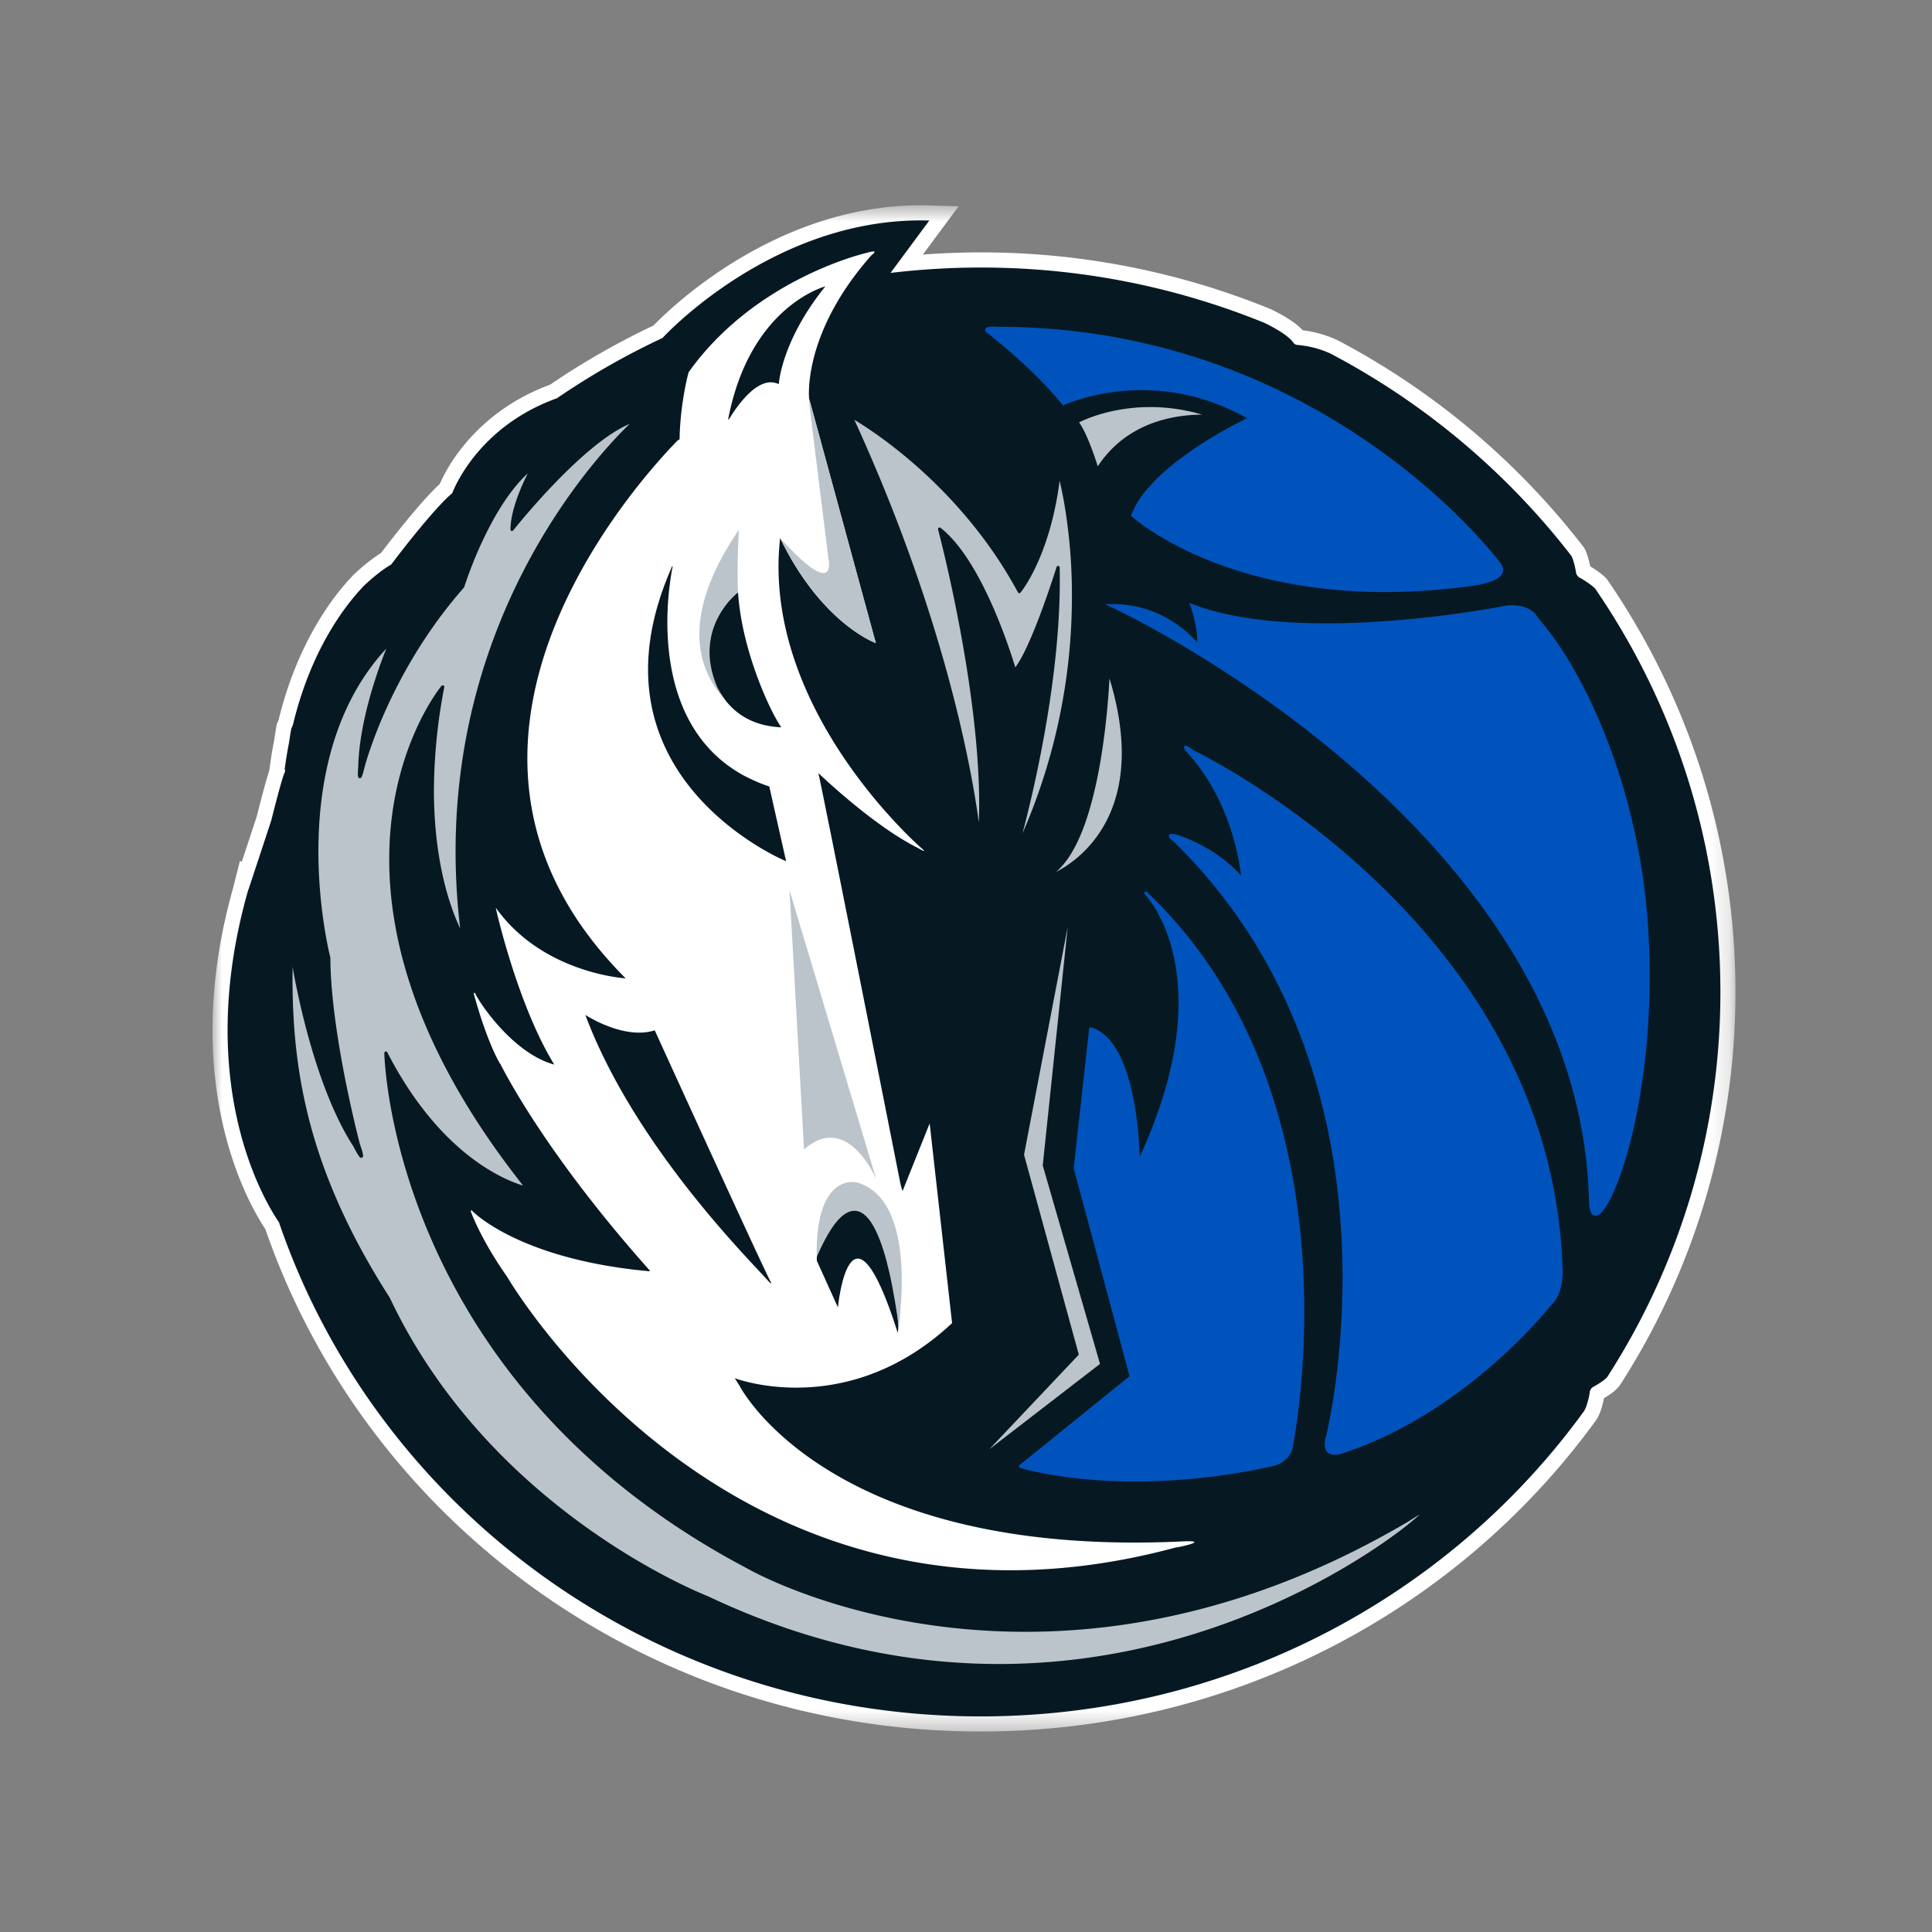 <svg fill="none" xmlns="http://www.w3.org/2000/svg" id="team-logo-dallas-mavericks" viewBox="0 0 100 100"><rect x="0" y="0" width="100" height="100" fill="#808080" stroke="none"/><mask id="a" style="mask-type:luminance" maskUnits="userSpaceOnUse" x="11" y="10" width="79" height="80"><path fill-rule="evenodd" clip-rule="evenodd" d="M11 10.625h78.826v78.998H11V10.625Z" fill="#fff"/></mask><g mask="url(#a)"><path fill-rule="evenodd" clip-rule="evenodd" d="M13.733 63.616C13.103 62.673 11 59.094 11 53.32c0-2.168.298-4.642 1.075-7.392.006-.017.008-.034.011-.054l.339-1.333.083.083.162-.487c.272-.824.557-1.687.623-1.891.044-.176.293-1.164.489-1.851.06-.209.11-.379.161-.526l.013-.097c.064-.513.145-1.004.24-1.48.034-.254.078-.501.112-.71l.015-.09.037-.085c.022-.057.044-.102.059-.137.98-4.027 2.817-6.408 3.85-7.487l.012-.013.013-.014c.202-.188.77-.72 1.424-1.13.299-.394 1.274-1.665 2.17-2.671.305-.34.596-.649.87-.899a8.662 8.662 0 0 1 1.173-1.906c.884-1.113 2.332-2.426 4.539-3.238a39.49 39.49 0 0 1 5.354-3.062c.357-.37 1.709-1.715 3.81-3.067 2.443-1.566 5.914-3.156 10.019-3.158.156 0 .314.003.47.008l1.496.044-1.852 2.5a39.66 39.66 0 0 1 2.987-.113 39.617 39.617 0 0 1 14.986 2.923l.023.009.02.01c.182.087.5.246.829.45.279.18.563.36.813.638.316.037.993.147 1.748.488l.023.009.02.01a39.054 39.054 0 0 1 12.736 10.696l.03.038.025.044c.053.088.187.359.301.93.057.037.138.088.228.148.183.124.39.263.589.465l.044.048.038.053c4.176 6.092 6.62 13.43 6.62 21.322a37.524 37.524 0 0 1-5.985 20.359l-.015.021-.014.02a1.975 1.975 0 0 1-.332.319c-.115.088-.265.19-.456.304-.015.073-.036.17-.064.279-.063.238-.134.516-.322.823l-.01.017-.016.02c-7.078 9.759-18.715 16.116-31.859 16.116-17.19 0-31.795-10.873-37.02-26.007Z" fill="#fff"/></g><path fill-rule="evenodd" clip-rule="evenodd" d="M82.567 30.468c-.225-.234-.753-.544-.753-.544-.194-.074-.232-.252-.232-.252-.107-.66-.245-.896-.245-.896a38.32 38.32 0 0 0-12.482-10.481 5.151 5.151 0 0 0-1.661-.437.298.298 0 0 1-.26-.136c-.29-.408-1.16-.853-1.485-1.01a38.847 38.847 0 0 0-14.695-2.864c-1.58 0-3.133.096-4.66.278l2.007-2.711c-8.032-.241-13.795 6.063-13.795 6.063l.003.008a38.598 38.598 0 0 0-5.506 3.145l.004-.01c-4.187 1.51-5.396 4.902-5.396 4.902-1.06.892-3.163 3.696-3.163 3.696-.602.348-1.228.925-1.417 1.106-.963 1.008-2.73 3.28-3.67 7.195-.025.065-.056.126-.085.192-.036.219-.078.465-.113.71a21.7 21.7 0 0 0-.235 1.45l.04-.056a4.124 4.124 0 0 1-.026.168c-.098.068-.701 2.48-.701 2.48-.098.306-1.191 3.61-1.191 3.61l-.008-.007c-.002.007-.002.016-.002.021-2.878 10.106.945 16.23 1.597 17.173 5.086 14.867 19.423 25.58 36.317 25.58 12.89 0 24.293-6.235 31.23-15.794.197-.311.297-.946.297-.946.007-.208.163-.304.163-.304.534-.288.719-.486.743-.518a36.707 36.707 0 0 0 5.86-19.934c0-7.729-2.39-14.91-6.48-20.877Z" fill="#061922"/><path fill-rule="evenodd" clip-rule="evenodd" d="M34.683 23.206c.1-.105.191-.2.27-.287.129-.135.179-.168.195-.158a.306.306 0 0 0 .027-.027c.034-1.923.467-3.467.467-3.467 3.48-4.887 9.224-6.181 9.224-6.181.714-.207.254.11.254.11-3.617 4.071-3.24 7.435-3.24 7.435l3.452 12.653s-2.798-.988-4.953-5.434c-.997 8.87 7.329 16.063 7.329 16.063.362.31-.208-.027-.208-.027-2.085-1.046-4.485-3.251-5.142-3.87.176.683 4.229 21.152 4.24 21.212.02.096.075.293.117.425l1.404-3.505 1.16 10.336c-5.277 4.934-10.898 2.98-11.246 2.852.136.222.241.384.241.384s4.567 9.008 23.16 8.052c0 0 .446-.003.378.055.007.016-.017.037-.1.066-.35.129-.897.216-.897.216-22.45 6.026-34.082-13.195-34.585-14.053-.142-.195-1.23-1.739-1.84-3.292-.017-.045-.044-.198.06-.079 0 0 2.384 2.494 9.124 3.112.05-.005.079-.012.079-.012-5.213-5.837-7.427-10.066-7.754-10.713l-.007-.001s-.625-.948-1.368-3.628c0 0 .02-.136.083 0 .253.532 1.979 3.088 4.077 3.659h.005c-1.78-2.887-2.888-7.454-3.03-8.121 2.428 3.413 6.724 3.658 6.724 3.658a.212.212 0 0 0-.021-.033c.01.015.013.024.013.024-7.07-7.086-5.547-14.801-2.677-20.372 1.69-3.29 3.85-5.83 4.985-7.052Z" fill="#fff"/><path fill-rule="evenodd" clip-rule="evenodd" d="m55.839 70.116-4.64 4.905a.05.05 0 0 0 .011-.01l5.726-4.415-2.964-10.271 1.294-12.351-2.262 11.795 2.835 10.347Zm1.031-30.22c-.404 2.11-1.065 4.27-2.21 5.233.084-.043.186-.098.305-.168.344-.205.802-.53 1.261-1.007.916-.956 1.836-2.522 1.836-4.98 0-1.099-.184-2.377-.635-3.859-.045.849-.181 2.792-.557 4.781Zm-.05-15.758c1.617-2.454 4.273-2.667 5.4-2.678a9.5 9.5 0 0 0-2.684-.39c-1.706-.001-2.976.47-3.501.705a5.984 5.984 0 0 0-.182.086c.416.584.825 1.826.968 2.277Zm-.025.19.08-.023-.08.023Zm-4.035 6.294.07-.04-.07.04Zm2.018-1.332c.04.005.07.038.072.078.004.227.006.456.006.684-.002 5.283-1.397 11.068-1.93 13.078a30.697 30.697 0 0 0 2.557-12.269 28.37 28.37 0 0 0-.372-4.656 20.379 20.379 0 0 0-.265-1.32c-.511 3.976-2.017 5.78-2.024 5.788a.077.077 0 0 1-.069.03.077.077 0 0 1-.064-.043c-2.477-4.592-6.129-7.394-7.798-8.505a17.434 17.434 0 0 0-.67-.427c4.71 10.287 6.09 18.222 6.444 20.838.01-.301.017-.608.017-.918 0-4.698-1.197-10.363-1.796-12.9-.199-.845-.332-1.341-.332-1.343a.082.082 0 0 1 .034-.088.082.082 0 0 1 .095.003c2.118 1.655 3.604 6.348 3.867 7.218.395-.492.915-1.722 1.336-2.852.455-1.223.804-2.339.805-2.34a.08.08 0 0 1 .076-.057h.011Z" fill="#BBC4CA"/><path fill-rule="evenodd" clip-rule="evenodd" d="M15.14 50.62c.003 4.892.84 10.011 5.03 16.542l.005.009c3.957 8.374 11.25 12.882 14.65 14.61 1.133.576 1.828.843 1.835.847 5.403 2.559 10.486 3.5 15.04 3.5 9.537 0 16.766-4.131 19.783-6.196 1.008-.687 1.542-1.144 1.542-1.145l.053.062-.052-.062c.2-.166.351-.297.461-.396-.06.032-.12.07-.18.106a10.45 10.45 0 0 0-.416.26c-7.411 4.37-14.241 5.705-19.816 5.705-8.736 0-14.387-3.272-14.392-3.275-18.519-9.757-18.79-26.67-18.79-26.682 0-.038.024-.07.062-.08a.08.08 0 0 1 .091.042c2.39 4.65 5.286 6.237 6.576 6.74.187.074.338.123.45.156-5.384-6.818-6.926-12.556-6.926-16.882 0-5.73 2.7-8.974 2.707-8.982a.08.08 0 0 1 .096-.021.08.08 0 0 1 .046.09 28.705 28.705 0 0 0-.535 5.344c.003 3.775.883 6.124 1.32 7.06l.038.078a33.629 33.629 0 0 1-.237-3.979c0-12.754 7.439-20.612 9.008-22.13-1.175.496-2.603 1.764-3.765 2.96-1.287 1.323-2.259 2.552-2.261 2.554a.08.08 0 0 1-.09.027c-.031-.013-.055-.043-.052-.078.01-1.012.585-2.286.897-2.903-.956.874-1.751 2.244-2.316 3.442a20.692 20.692 0 0 0-.972 2.44l-.017.029c-2.947 3.35-4.372 6.927-4.899 8.503-.177.525-.252.825-.252.825-.067.272-.105.405-.141.474-.017.02-.017.056-.094.068-.061-.004-.078-.048-.085-.062-.008-.018-.01-.033-.013-.05a.896.896 0 0 1-.006-.115c0-.155.019-.369.019-.369.057-2.407 1.052-5.115 1.453-6.116-2.823 3.052-3.515 7.188-3.515 10.495 0 1.562.155 2.938.31 3.922.155.985.308 1.574.308 1.575l.002.02c.008 1.945.388 4.348.765 6.264.38 1.915.754 3.339.754 3.336.125.372.172.542.176.636-.002.017-.002.032-.011.056-.006.022-.047.058-.085.056-.063-.008-.07-.033-.091-.05a.586.586 0 0 1-.053-.072 2.59 2.59 0 0 1-.114-.19 7.219 7.219 0 0 1-.143-.267c-1.971-3.035-2.933-8.04-3.154-9.304l-.003.573Z" fill="#BBC4CA"/><path fill-rule="evenodd" clip-rule="evenodd" d="m58.582 26.732-.04-.037.018-.052c.906-2.43 5.16-4.592 5.986-4.997-1.979-1.116-3.877-1.452-5.454-1.452-1.192 0-2.196.194-2.903.387-.705.193-1.109.383-1.109.383l-.058.028-.038-.05c-.733-.918-1.687-1.833-2.456-2.517a28.019 28.019 0 0 0-1.354-1.133c-.108-.07-.176-.112-.184-.214 0-.06.042-.1.073-.117a.357.357 0 0 1 .111-.037c.079-.015.172-.018.255-.018.102 0 .189.006.21.008 16.966.004 25.985 12.183 25.987 12.187.118.136.176.269.176.396-.015.367-.428.542-.803.66a4.74 4.74 0 0 1-.757.159c-1.638.229-3.16.328-4.563.328-8.82 0-13.087-3.903-13.097-3.912ZM52.8 75.974a.082.082 0 0 1-.056-.063.082.082 0 0 1 .028-.08l5.693-4.6-2.888-10.747-.001-.03.797-7.207a.074.074 0 0 1 .037-.06.078.078 0 0 1 .066-.01c1.295.4 1.902 2.17 2.216 3.822.22 1.183.283 2.317.302 2.868C60.506 56.582 61 53.944 61 51.897c0-2.9-.99-4.61-1.477-5.282-.163-.224-.27-.328-.27-.328a.083.083 0 0 1 0-.115.08.08 0 0 1 .115-.002c6.779 6.452 8.141 15.484 8.141 21.711 0 4.206-.622 7.138-.622 7.141l-.002.008c-.224.665-.907.833-.919.836a33.07 33.07 0 0 1-7.19.817c-3.75 0-5.97-.706-5.976-.708Z" fill="#0053BC"/><path fill-rule="evenodd" clip-rule="evenodd" d="M68.738 75.193c-.106-.084-.171-.227-.17-.425 0-.091.012-.195.041-.317 0-.002.22-.854.441-2.323.218-1.47.44-3.552.44-5.999 0-6.487-1.549-15.537-8.743-22.572a1.16 1.16 0 0 1-.195-.161c-.023-.03-.05-.057-.053-.117a.11.11 0 0 1 .06-.097.194.194 0 0 1 .095-.02c.072 0 .17.018.324.06.007.003 1.917.585 3.261 2.1a12.71 12.71 0 0 0-.388-1.911c-.359-1.262-1.025-2.876-2.242-4.286a3.93 3.93 0 0 1-.264-.302c-.028-.047-.053-.064-.06-.134 0-.015.003-.043.025-.065a.095.095 0 0 1 .065-.027c.06.005.084.025.143.06.053.034.127.085.225.16.431.209 18.499 8.993 19.132 26.731 0 .002.01.103.01.263-.003.432-.07 1.296-.64 1.79-.175.218-4.456 5.57-10.756 7.624-.004.001-.191.074-.401.074a.548.548 0 0 1-.35-.106Z" fill="#0053BC"/><path fill-rule="evenodd" clip-rule="evenodd" d="M82.33 62.706c-.05-.127-.075-.303-.083-.54-.41-17.068-19.033-27.813-23.69-30.225-.663-.345-1.039-.52-1.039-.52l-.327-.151.36-.004h.044c2.441.001 3.937 1.482 4.38 1.993 0-.449-.087-.92-.176-1.28-.09-.36-.179-.604-.179-.604l-.06-.167.164.064c1.95.746 4.463.993 6.925.993 2.38 0 4.718-.232 6.457-.462 1.741-.232 2.881-.462 2.883-.462l.004-.001.004-.001a3.19 3.19 0 0 1 .26-.012c.99-.002 1.306.558 1.348.655 2.328 2.608 5.212 8.655 5.694 15.917.06.911.087 1.797.087 2.65-.004 6.37-1.52 11.014-2.413 12.116-.13.157-.248.256-.387.26-.121 0-.21-.093-.257-.22Z" fill="#0053BC"/><path fill-rule="evenodd" clip-rule="evenodd" d="M42.685 14.868c.01-.014.026-.027.032-.045l-.006.002c-.206.06-3.916 1.159-5.015 6.844 0 0-.01.104.052.008.334-.553 1.491-2.316 2.559-1.793l.015-.117c.057-.48.405-2.457 2.363-4.899ZM39.84 66.252c-.802-1.62-5.951-12.923-5.951-12.923-1.605.514-3.59-.797-3.59-.797v.006c2.534 6.761 8.498 12.675 9.45 13.747.008.007.01.008.014.015.162.178.162.112.162.112-.023-.033-.046-.089-.085-.16Zm-5.106-36.81c-4.65 10.677 5.812 15.078 5.95 15.132l.005.002-.554-2.459-.316-1.408a7.574 7.574 0 0 1-.745-.289c-.08-.035-.159-.075-.238-.11-.096-.048-.194-.094-.286-.141-4.571-2.444-4.128-8.29-3.845-10.19 0-.015 0-.026.002-.04l.027-.159c.027-.178.05-.299.066-.363.004-.029.009-.048.009-.048v-.007c.012-.143-.054.02-.075.08Z" fill="#061922"/><path fill-rule="evenodd" clip-rule="evenodd" d="m41.617 59.496-.752-13.416 4.49 14.959s-1.474-3.535-3.738-1.543Zm.271-38.573.995 8.022s.486 2.192-2.504-1.095c2.156 4.446 4.954 5.435 4.954 5.435l-3.427-12.557c-.006.022-.03.043-.018.195Zm-4.771 14.632c-.279-.66-.392-1.264-.392-1.803.001-1.95 1.429-3.046 1.435-3.053l.042-.031c0 .019-.072-1.24.045-3.25-1.148 1.699-3.58 5.725-.668 8.87l-.129-.182a5.067 5.067 0 0 1-.333-.55Z" fill="#BBC4CA"/><path fill-rule="evenodd" clip-rule="evenodd" d="M40.16 37.188c-.494-.872-1.756-3.65-1.954-6.463a.352.352 0 0 1-.003-.058l-.043.033c-.006.006-1.434 1.102-1.435 3.052 0 .54.114 1.144.392 1.803.08.156.184.332.334.55.039.058.081.117.128.183.054.07.117.134.184.208.49.536 1.319 1.091 2.677 1.15 0 0-.112-.16-.28-.458Z" fill="#061922"/><path fill-rule="evenodd" clip-rule="evenodd" d="M46.47 69.011v.007-.021.014Zm-2.247-6.344c.464.006.817.431 1.107 1.023.292.596.524 1.383.704 2.167.225.979.369 1.955.448 2.552a13.41 13.41 0 0 1-.012.58V69c.098-.647 1.043-6.917-2.128-7.8 0 0-2.206-.566-2.064 4.053a8.6 8.6 0 0 0 .033-.283c.725-1.635 1.33-2.288 1.912-2.302Z" fill="#BBC4CA"/><path fill-rule="evenodd" clip-rule="evenodd" d="M46.482 68.409c-.013-.196-.223-1.574-.448-2.551-.18-.785-.412-1.572-.704-2.168-.29-.591-.643-1.017-1.107-1.023-.581.013-1.187.667-1.912 2.302-.044.12-.033.135-.033.283l1.092 2.418s.627-6.474 3.095 1.31c.002.015.002.027.004.032v-.015l.001.004v-.012c.008-.114.035-.257.012-.58Z" fill="#061922"/></svg>